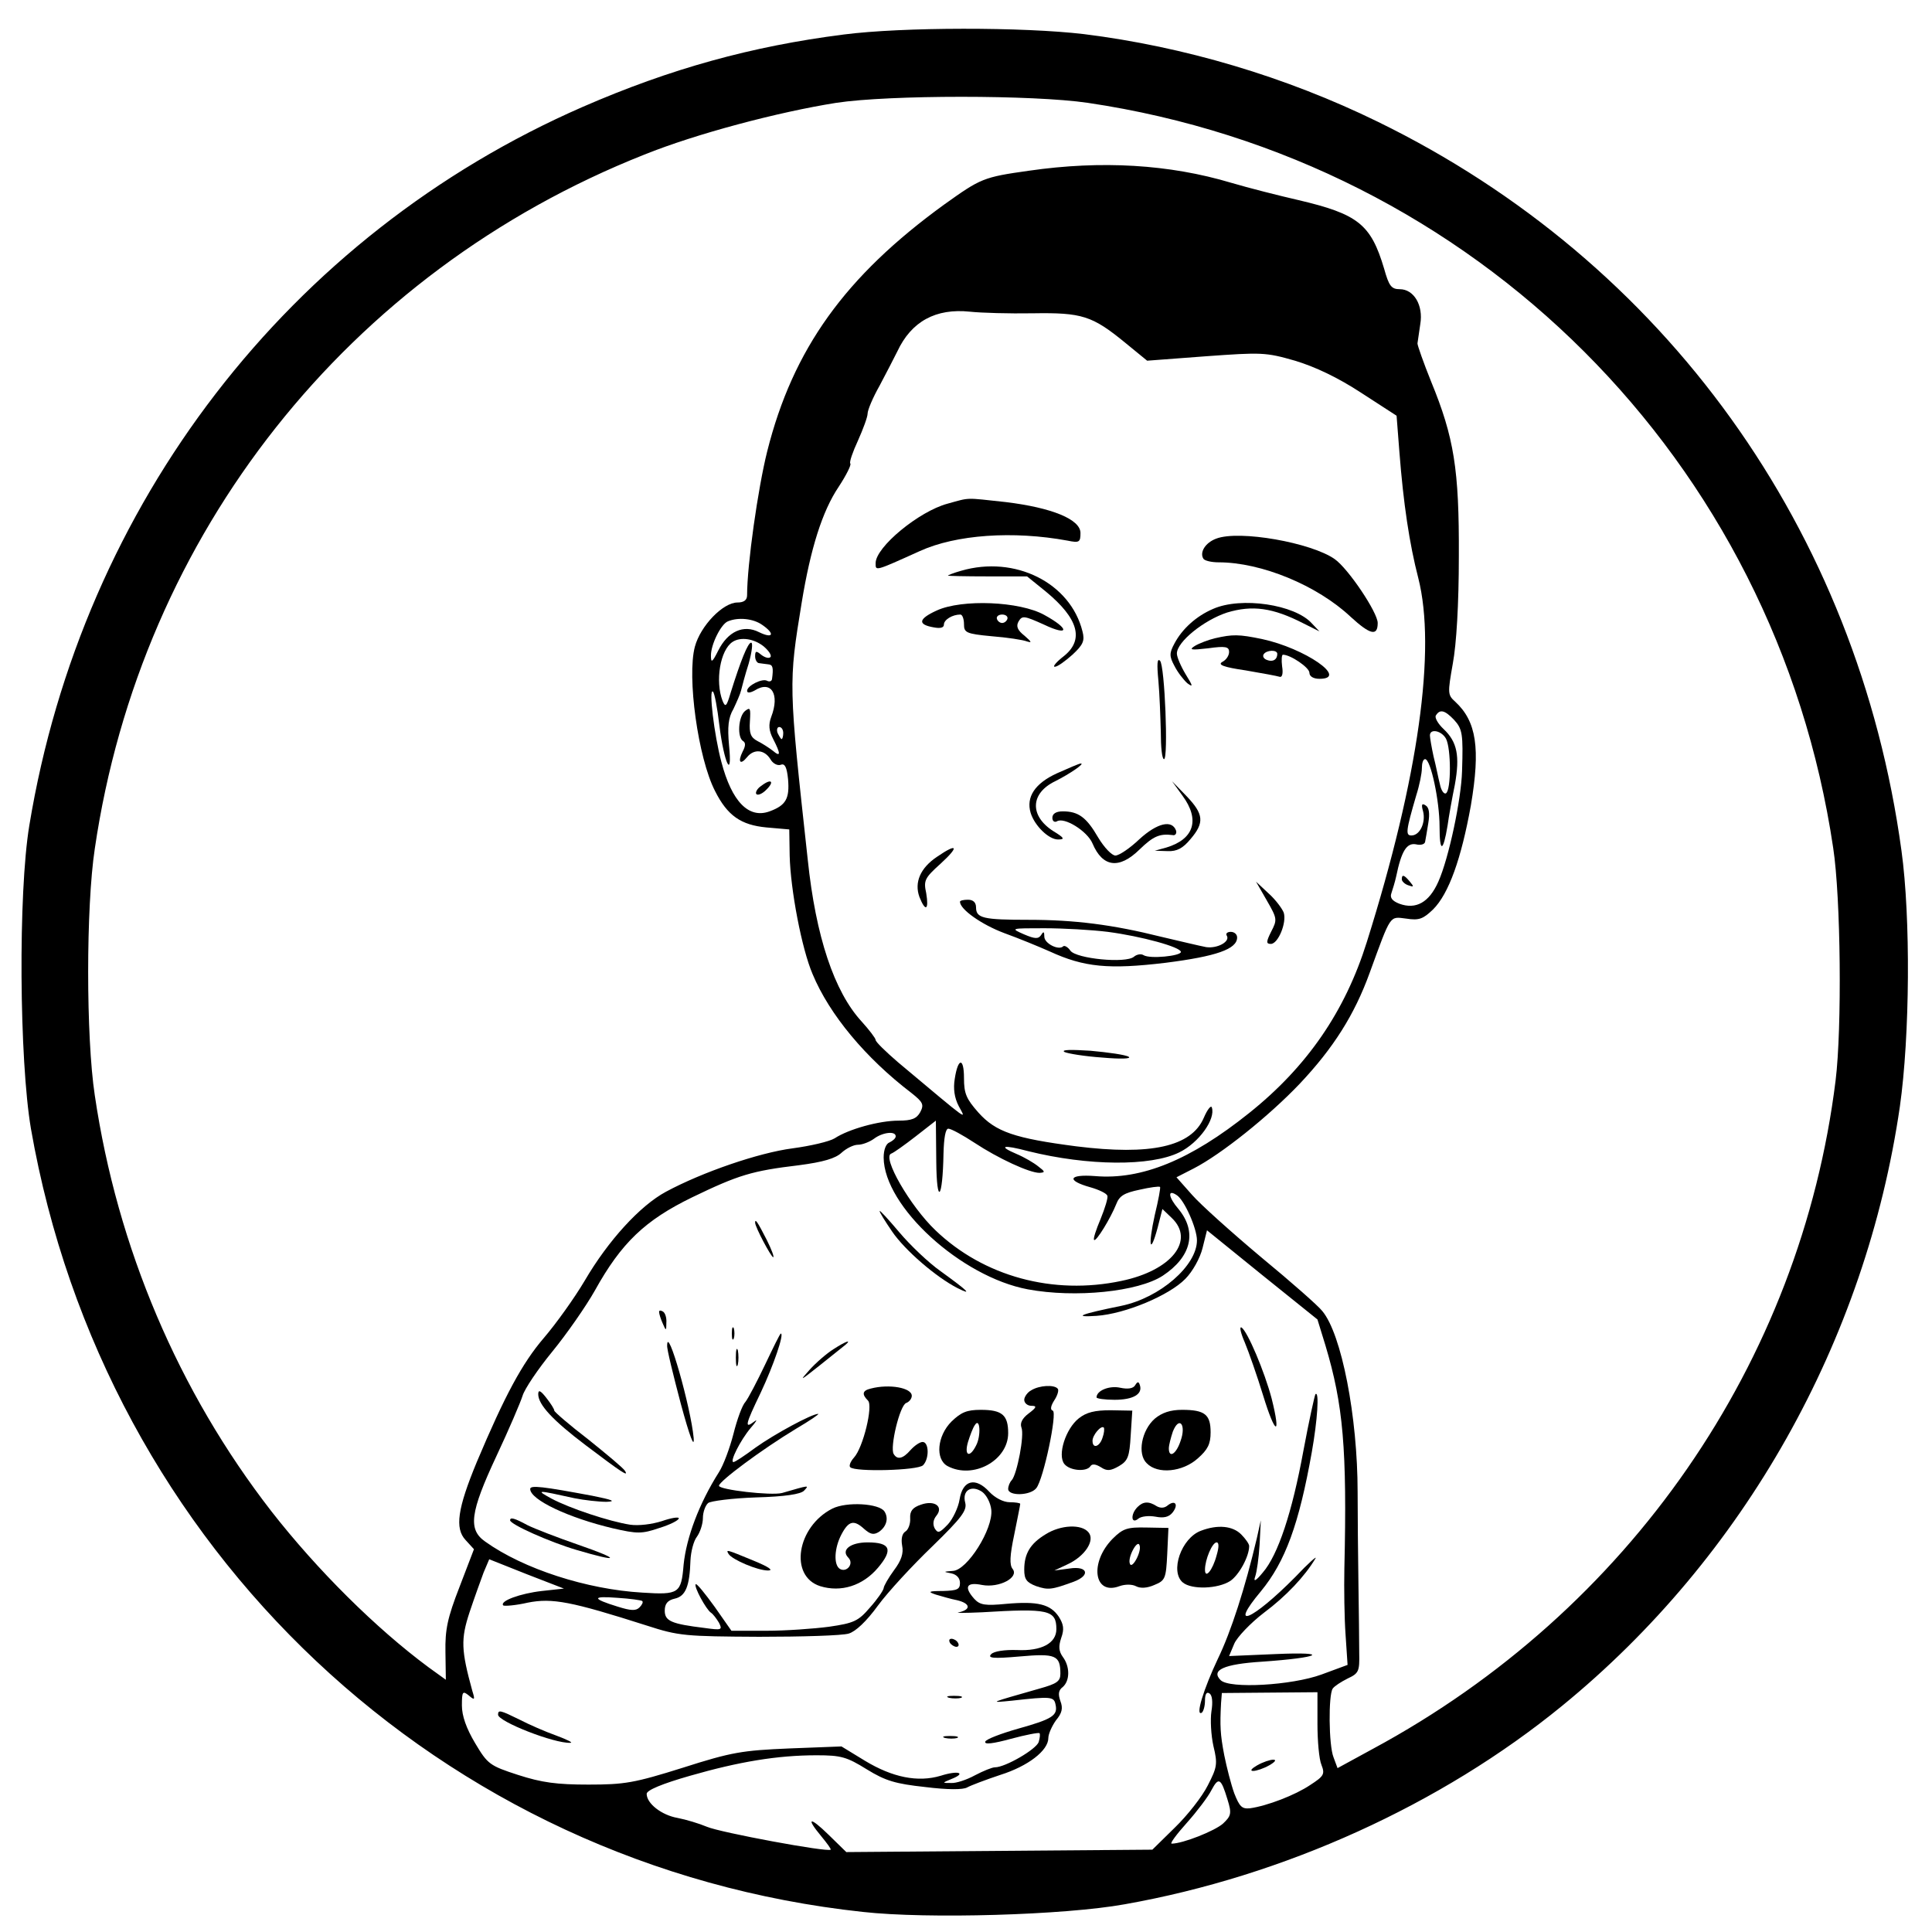 <?xml version="1.0" standalone="no"?>
<!DOCTYPE svg PUBLIC "-//W3C//DTD SVG 20010904//EN"
 "http://www.w3.org/TR/2001/REC-SVG-20010904/DTD/svg10.dtd">
<svg version="1.0" xmlns="http://www.w3.org/2000/svg"
 width="481pt" height="481pt" viewBox="0 0 481 481"
 preserveAspectRatio="xMidYMid meet">
<g transform="translate(0,481) scale(0.1,-0.1)"
fill="#000000" stroke="none">
<path d="M2100 4724 c-228 -29 -431 -85 -649 -180 -731 -319 -1246 -988 -1378
-1789 -28 -169 -25 -584 4 -755 183 -1048 1021 -1837 2071 -1950 161 -18 503
-8 652 19 396 70 788 248 1089 494 453 370 756 908 841 1492 25 176 27 471 4
637 -109 799 -589 1466 -1304 1815 -229 112 -482 187 -731 218 -151 18 -452
18 -599 -1z m608 -170 c965 -143 1713 -891 1856 -1855 19 -124 22 -449 6 -579
-87 -702 -514 -1320 -1152 -1664 l-88 -48 -10 27 c-12 30 -13 155 -2 171 4 6
21 17 37 25 28 13 30 18 29 64 0 28 -1 106 -2 175 -1 69 -2 170 -2 225 0 188
-40 394 -88 451 -9 12 -77 72 -151 133 -74 62 -152 132 -173 156 l-39 44 43
22 c68 35 187 130 264 211 83 88 136 171 174 276 54 148 49 140 91 135 32 -5
42 -1 67 23 39 39 70 126 94 259 24 142 14 209 -39 258 -19 17 -19 21 -6 95 9
48 15 148 15 267 1 217 -12 296 -69 435 -19 47 -34 90 -34 95 1 6 4 27 7 48 8
47 -16 87 -51 87 -21 0 -27 8 -39 51 -33 111 -65 136 -214 171 -48 11 -123 30
-167 43 -154 46 -323 56 -503 30 -114 -16 -120 -19 -211 -84 -247 -179 -377
-360 -441 -615 -23 -92 -50 -282 -50 -358 0 -12 -8 -18 -24 -18 -36 0 -92 -58
-106 -110 -20 -75 8 -277 50 -359 31 -62 65 -85 128 -91 l57 -5 1 -65 c2 -85
30 -232 57 -295 42 -101 132 -209 246 -296 29 -23 32 -29 22 -48 -9 -16 -21
-21 -54 -21 -48 0 -124 -21 -159 -44 -13 -8 -60 -19 -105 -25 -84 -11 -224
-59 -315 -108 -65 -35 -144 -122 -202 -221 -26 -44 -72 -108 -102 -143 -54
-63 -97 -143 -167 -309 -48 -116 -55 -165 -28 -194 l21 -23 -36 -94 c-30 -77
-36 -106 -35 -162 l1 -69 -43 31 c-131 97 -277 242 -391 388 -232 299 -384
657 -440 1036 -22 145 -22 469 0 614 115 784 631 1436 1368 1728 129 52 333
106 478 129 132 20 490 20 626 0z m-137 -524 c123 2 148 -6 230 -73 l55 -45
146 11 c139 10 149 10 222 -11 50 -15 107 -42 165 -80 l88 -57 7 -90 c10 -129
25 -229 47 -314 45 -177 1 -496 -128 -906 -54 -173 -149 -311 -293 -426 -146
-117 -268 -167 -384 -157 -66 5 -72 -11 -11 -28 21 -6 40 -15 42 -21 2 -5 -6
-31 -17 -58 -11 -26 -19 -50 -16 -52 5 -5 41 54 55 89 8 21 20 28 58 36 26 6
49 9 51 7 2 -1 -4 -33 -13 -70 -17 -77 -12 -102 7 -32 l12 47 23 -22 c59 -56
0 -131 -125 -157 -170 -36 -343 11 -463 126 -63 60 -134 183 -110 191 6 2 34
22 61 43 l50 39 1 -102 c1 -111 16 -95 18 20 1 39 5 62 12 62 7 0 36 -16 65
-35 59 -39 137 -75 162 -75 15 1 14 3 -3 16 -11 9 -35 23 -54 31 -47 20 -35
24 29 7 149 -37 305 -38 376 -3 49 24 91 83 81 112 -2 6 -11 -5 -20 -26 -31
-72 -132 -94 -317 -71 -154 20 -201 36 -244 84 -30 34 -36 47 -36 86 0 52 -15
51 -23 -2 -4 -24 -1 -47 10 -68 18 -34 33 -45 -152 110 -30 26 -55 50 -55 55
0 4 -16 25 -35 46 -68 74 -114 211 -134 403 -48 438 -48 438 -15 640 22 134
51 227 92 288 19 29 32 55 29 58 -3 3 6 29 19 57 13 29 24 59 24 67 0 9 13 40
30 70 16 30 36 69 44 85 35 75 96 108 181 99 28 -3 98 -5 156 -4z m-673 -776
c32 -22 27 -35 -8 -18 -39 20 -78 2 -102 -46 -15 -30 -18 -31 -18 -12 0 28 25
78 42 85 26 11 64 7 86 -9z m3 -53 c13 -11 21 -23 17 -27 -4 -4 -14 -1 -23 6
-12 10 -15 10 -15 -4 0 -9 5 -17 10 -17 6 -1 16 -2 23 -3 11 -1 13 -8 9 -37
-1 -5 -6 -7 -12 -4 -12 7 -50 -12 -50 -25 0 -6 8 -5 19 1 41 26 63 -9 41 -66
-7 -19 -6 -34 5 -55 19 -37 19 -46 -1 -29 -9 7 -26 18 -38 24 -17 9 -21 19
-19 49 2 33 1 36 -12 26 -17 -14 -20 -66 -5 -75 7 -4 6 -13 -1 -26 -13 -26 -6
-35 11 -14 17 21 43 19 58 -5 6 -11 18 -17 26 -14 10 4 15 -6 18 -36 4 -48 -5
-65 -46 -80 -52 -19 -94 24 -120 123 -18 67 -32 185 -21 175 4 -3 11 -41 16
-84 12 -96 33 -138 24 -49 -4 45 -2 68 11 90 8 17 17 37 19 46 2 8 10 39 19
67 8 29 11 52 6 52 -8 0 -26 -45 -51 -125 -10 -34 -13 -37 -20 -20 -19 49 -6
127 25 147 20 13 53 8 77 -11z m1719 -183 c21 -23 23 -35 20 -128 -2 -70 -33
-217 -59 -275 -23 -52 -56 -70 -97 -55 -18 7 -24 15 -20 26 3 9 9 28 12 42 13
63 26 84 49 80 12 -3 22 0 23 6 1 6 5 27 8 47 4 24 2 39 -7 44 -9 6 -11 2 -6
-15 7 -28 -8 -60 -29 -60 -15 0 -14 11 12 100 8 25 14 55 14 68 0 12 3 22 8
22 14 0 36 -104 36 -168 0 -66 9 -64 20 3 3 22 11 67 18 101 13 72 6 107 -28
139 -14 13 -23 29 -19 34 10 16 22 13 45 -11z m-1670 -33 c0 -8 -2 -15 -4 -15
-2 0 -6 7 -10 15 -3 8 -1 15 4 15 6 0 10 -7 10 -15z m1650 -14 c13 -25 13
-128 0 -136 -5 -3 -12 7 -15 22 -4 15 -10 47 -16 70 -5 23 -9 47 -9 52 0 18
29 12 40 -8z m-1370 -990 c0 -5 -7 -11 -15 -15 -9 -3 -15 -18 -15 -38 1 -122
193 -297 359 -328 118 -22 275 -6 336 34 71 47 86 109 39 166 -25 29 -28 50
-5 35 19 -11 51 -83 51 -113 0 -63 -92 -143 -188 -163 -103 -21 -123 -29 -62
-25 72 5 181 51 221 92 18 18 37 52 43 77 l11 44 137 -111 138 -111 20 -65
c44 -147 54 -256 47 -555 -1 -49 0 -124 3 -165 l5 -75 -65 -24 c-74 -27 -229
-36 -251 -14 -25 25 8 40 103 46 145 10 173 25 35 19 l-117 -5 13 31 c7 16 40
51 74 77 55 41 102 91 128 135 5 8 -18 -12 -50 -46 -108 -109 -168 -134 -86
-36 61 74 95 167 127 347 14 79 19 153 9 144 -2 -3 -16 -66 -30 -141 -28 -153
-63 -259 -101 -303 -18 -22 -24 -24 -19 -10 4 11 9 47 11 80 l3 60 -10 -45
c-29 -123 -64 -232 -97 -300 -35 -74 -57 -144 -40 -134 4 3 8 16 8 30 0 16 4
23 11 18 7 -4 9 -21 5 -45 -3 -20 -1 -59 5 -86 11 -45 9 -53 -14 -98 -14 -28
-51 -75 -82 -105 l-56 -55 -381 -3 -381 -3 -44 43 c-47 46 -58 44 -18 -4 14
-17 25 -32 23 -33 -7 -7 -276 43 -308 57 -19 8 -52 18 -73 22 -40 7 -77 36
-77 60 0 9 38 25 108 45 122 35 217 51 315 51 61 0 75 -4 125 -35 47 -29 72
-36 145 -44 56 -7 95 -7 105 -1 9 5 46 19 82 31 70 22 120 61 120 92 0 10 9
30 19 44 15 18 18 30 11 48 -6 17 -5 27 6 35 18 16 18 51 0 75 -10 14 -11 26
-4 47 8 22 6 34 -6 53 -21 31 -52 39 -131 32 -52 -5 -65 -3 -79 12 -27 30 -20
43 19 35 43 -8 93 19 76 40 -8 10 -7 33 4 85 8 40 15 74 15 77 0 2 -12 4 -26
4 -16 0 -37 11 -51 26 -34 37 -66 30 -74 -19 -3 -20 -17 -49 -29 -62 -21 -22
-25 -23 -33 -10 -5 10 -4 21 4 31 19 23 -4 40 -38 28 -21 -7 -28 -16 -27 -34
1 -14 -5 -29 -12 -33 -8 -5 -11 -18 -8 -35 4 -19 -2 -37 -20 -61 -14 -19 -26
-40 -26 -45 -1 -6 -16 -28 -34 -48 -29 -34 -40 -39 -102 -48 -38 -5 -108 -10
-156 -10 l-87 0 -42 60 c-24 33 -44 58 -47 56 -5 -6 26 -63 38 -71 5 -3 14
-15 20 -25 9 -18 7 -19 -36 -13 -82 10 -99 17 -99 43 0 17 7 26 25 30 27 6 37
31 39 95 1 22 8 49 16 59 8 11 15 32 15 47 0 14 6 31 13 37 6 5 60 12 119 14
72 2 112 8 120 17 13 14 14 14 -55 -6 -27 -7 -157 8 -157 18 0 11 106 90 192
142 34 20 59 37 55 37 -16 0 -110 -51 -156 -84 -27 -20 -51 -36 -55 -36 -10 0
17 54 43 85 14 16 18 23 9 16 -25 -19 -23 -9 16 72 32 68 59 147 50 147 -2 0
-19 -35 -39 -77 -20 -42 -42 -84 -49 -93 -8 -8 -21 -44 -30 -80 -9 -35 -25
-78 -36 -95 -50 -79 -81 -163 -88 -230 -6 -72 -11 -76 -103 -70 -138 8 -296
59 -391 127 -43 30 -38 72 28 213 31 66 60 134 65 150 5 17 38 66 74 110 36
44 84 113 106 152 66 119 125 175 242 232 116 56 149 66 266 80 61 8 91 17
106 31 12 11 30 20 41 20 11 0 29 7 40 15 21 16 54 20 54 6z m238 -930 c5 -47
-60 -151 -96 -152 -24 -2 -24 -2 -4 -6 14 -3 22 -12 22 -24 0 -16 -7 -19 -42
-20 -37 0 -39 -2 -18 -9 14 -4 37 -11 53 -14 33 -8 35 -23 5 -30 -13 -2 13 -2
57 0 165 10 185 6 185 -42 0 -35 -37 -55 -98 -52 -31 1 -57 -3 -64 -10 -10
-10 3 -12 71 -6 89 8 101 3 101 -43 0 -19 -9 -25 -52 -37 -126 -36 -128 -36
-68 -30 98 11 104 10 108 -10 6 -27 -8 -36 -94 -60 -42 -12 -79 -26 -81 -32
-3 -8 20 -5 64 7 37 10 69 16 71 14 2 -2 1 -12 -2 -22 -6 -18 -83 -63 -109
-63 -7 0 -29 -9 -50 -20 -20 -11 -47 -20 -59 -19 -23 0 -23 0 1 10 38 15 17
22 -27 8 -57 -17 -120 -4 -188 37 l-59 36 -130 -5 c-117 -5 -143 -9 -265 -48
-121 -38 -145 -42 -235 -42 -79 0 -116 5 -175 24 -71 23 -76 27 -107 79 -22
37 -33 68 -33 94 0 35 2 37 17 25 15 -13 16 -11 9 11 -28 102 -29 129 -7 196
12 36 28 80 35 99 l14 33 93 -37 93 -36 -55 -6 c-53 -6 -106 -25 -96 -36 3 -2
31 0 61 7 61 12 108 3 296 -57 80 -26 96 -27 280 -28 107 0 207 3 223 8 17 5
44 30 73 70 25 34 86 100 135 147 74 72 87 90 82 109 -8 30 15 45 42 27 11 -8
21 -27 23 -45z m-869 -227 c3 -3 -1 -10 -7 -16 -9 -9 -22 -8 -54 2 -65 20 -65
27 -1 22 32 -2 60 -6 62 -8z m1681 -305 c0 -43 4 -89 10 -103 9 -23 6 -28 -28
-50 -37 -25 -107 -52 -150 -58 -20 -2 -26 4 -39 37 -8 22 -19 65 -25 95 -10
52 -11 73 -8 130 l2 25 119 1 119 1 0 -78z m-224 -189 c11 -35 9 -41 -11 -60
-20 -18 -100 -50 -128 -50 -5 0 12 23 38 52 25 28 53 65 61 81 18 34 24 30 40
-23z"/>
<path d="M2359 3556 c-71 -19 -179 -108 -179 -148 0 -20 -3 -21 110 30 90 41
232 51 368 26 29 -6 32 -4 32 19 0 34 -71 63 -186 77 -103 11 -87 12 -145 -4z"/>
<path d="M3028 3469 c-27 -10 -42 -34 -32 -50 3 -5 20 -9 38 -9 106 0 245 -57
329 -136 48 -44 67 -49 67 -15 0 26 -73 135 -107 159 -58 41 -238 73 -295 51z"/>
<path d="M2393 3389 c-18 -5 -33 -11 -33 -12 0 -1 44 -2 98 -2 l99 0 47 -38
c81 -67 96 -120 44 -161 -18 -14 -28 -26 -22 -26 7 0 26 14 44 30 27 25 31 35
25 58 -30 121 -168 190 -302 151z"/>
<path d="M2332 3290 c-46 -21 -48 -35 -7 -42 16 -3 25 -1 25 7 0 12 21 25 41
25 5 0 9 -11 9 -24 0 -21 5 -24 69 -30 38 -3 78 -9 88 -13 13 -4 11 -1 -6 14
-18 14 -22 24 -15 36 9 15 14 14 63 -8 63 -30 65 -11 1 24 -61 34 -205 40
-268 11z m176 -21 c-2 -6 -8 -10 -13 -10 -5 0 -11 4 -13 10 -2 6 4 11 13 11 9
0 15 -5 13 -11z"/>
<path d="M3020 3294 c-42 -18 -77 -50 -96 -86 -13 -24 -13 -32 0 -56 8 -16 23
-35 32 -43 15 -11 14 -7 -4 22 -12 20 -22 43 -22 52 0 29 67 83 125 102 63 19
114 12 190 -27 l40 -20 -19 20 c-42 47 -176 67 -246 36z"/>
<path d="M3025 3221 c-17 -4 -40 -13 -50 -19 -16 -10 -10 -11 33 -6 43 6 52 4
52 -9 0 -9 -7 -20 -17 -25 -12 -7 3 -13 58 -21 41 -7 79 -14 85 -16 6 -2 9 8
6 26 -2 16 -1 29 2 29 19 0 66 -32 66 -45 0 -9 10 -15 25 -15 74 0 -36 76
-143 99 -58 12 -73 12 -117 2z m155 -39 c0 -14 -11 -21 -26 -15 -8 3 -11 9 -8
14 7 11 34 12 34 1z"/>
<path d="M2884 3115 c3 -33 5 -90 6 -127 0 -38 3 -68 8 -68 11 0 2 234 -10
245 -7 7 -8 -8 -4 -50z"/>
<path d="M2632 2885 c-55 -25 -78 -59 -66 -99 10 -32 45 -66 68 -66 18 0 16 4
-12 21 -59 38 -57 94 5 124 36 18 77 46 63 44 -3 0 -29 -11 -58 -24z"/>
<path d="M2944 2829 c44 -60 29 -108 -40 -129 l-29 -8 32 -1 c23 -1 38 7 57
30 35 41 33 62 -10 107 l-36 37 26 -36z"/>
<path d="M2620 2774 c0 -8 5 -12 11 -9 18 12 76 -24 89 -55 25 -59 66 -65 117
-15 34 33 50 40 82 36 7 -2 11 4 9 11 -10 28 -47 19 -91 -21 -24 -23 -51 -41
-60 -41 -9 0 -28 20 -43 45 -29 50 -49 65 -88 65 -17 0 -26 -6 -26 -16z"/>
<path d="M2333 2677 c-42 -28 -57 -64 -44 -100 15 -38 24 -33 17 9 -7 32 -4
38 36 74 47 43 42 52 -9 17z"/>
<path d="M3154 2568 c26 -45 26 -48 11 -77 -13 -26 -13 -31 -1 -31 18 0 40 53
32 78 -4 10 -20 32 -38 48 l-31 29 27 -47z"/>
<path d="M2390 2565 c0 -19 54 -57 110 -78 36 -13 87 -34 114 -46 85 -39 146
-45 288 -28 126 16 178 34 178 63 0 8 -7 14 -16 14 -8 0 -13 -4 -10 -9 10 -15
-23 -33 -51 -29 -16 3 -66 15 -113 26 -120 30 -215 42 -329 42 -113 0 -131 4
-131 31 0 12 -7 19 -20 19 -11 0 -20 -2 -20 -5z m368 -75 c84 -11 182 -38 182
-50 0 -10 -77 -18 -93 -8 -6 4 -17 2 -24 -4 -20 -17 -143 -5 -158 15 -6 9 -15
14 -18 11 -11 -11 -47 7 -47 24 0 13 -2 14 -8 4 -7 -10 -15 -10 -43 2 -34 15
-33 15 51 15 47 0 118 -4 158 -9z"/>
<path d="M2650 2191 c8 -4 51 -11 95 -14 45 -4 73 -3 65 2 -8 5 -51 11 -95 15
-47 3 -74 3 -65 -3z"/>
<path d="M1896 2854 c-11 -7 -16 -17 -13 -21 4 -4 15 1 24 10 22 21 14 30 -11
11z"/>
<path d="M3490 2621 c0 -5 7 -12 16 -15 14 -5 15 -4 4 9 -14 17 -20 19 -20 6z"/>
<path d="M2190 1795 c0 -4 14 -26 31 -51 32 -47 110 -114 163 -141 38 -19 27
-8 -42 42 -30 21 -76 65 -103 97 -27 32 -49 56 -49 53z"/>
<path d="M1880 1766 c0 -11 40 -86 45 -86 3 0 -4 19 -16 43 -23 45 -29 54 -29
43z"/>
<path d="M1641 1543 c0 -4 4 -17 9 -28 8 -19 9 -19 9 2 1 12 -3 25 -9 28 -5 3
-10 3 -9 -2z"/>
<path d="M1822 1490 c0 -14 2 -19 5 -12 2 6 2 18 0 25 -3 6 -5 1 -5 -13z"/>
<path d="M3099 1468 c10 -24 31 -84 46 -133 30 -98 45 -103 21 -7 -18 68 -60
167 -75 177 -6 3 -2 -14 8 -37z"/>
<path d="M1661 1460 c-1 -8 15 -73 34 -145 22 -81 34 -113 32 -85 -7 76 -66
284 -66 230z"/>
<path d="M2075 1451 c-16 -10 -43 -33 -60 -52 -26 -29 -23 -27 25 11 30 24 59
47 65 52 16 14 1 9 -30 -11z"/>
<path d="M1832 1430 c0 -19 2 -27 5 -17 2 9 2 25 0 35 -3 9 -5 1 -5 -18z"/>
<path d="M2826 1361 c-5 -8 -18 -10 -37 -6 -27 6 -59 -7 -59 -24 0 -3 20 -6
45 -6 46 0 70 14 63 36 -3 10 -6 10 -12 0z"/>
<path d="M2168 1353 c-21 -5 -23 -14 -7 -30 13 -13 -12 -117 -35 -142 -9 -10
-13 -21 -9 -24 12 -12 168 -8 181 5 16 16 15 58 -1 58 -7 0 -20 -9 -30 -20
-19 -22 -33 -25 -42 -10 -10 16 15 121 31 127 8 3 14 11 14 18 0 20 -56 30
-102 18z"/>
<path d="M2568 1349 c-10 -5 -18 -17 -18 -24 0 -8 8 -15 18 -15 14 0 13 -4 -7
-19 -16 -12 -22 -24 -18 -35 8 -19 -11 -116 -24 -131 -5 -5 -9 -15 -9 -22 0
-18 55 -17 70 2 18 22 53 189 41 193 -7 2 -5 12 4 26 8 12 12 26 8 29 -9 10
-45 8 -65 -4z"/>
<path d="M1340 1339 c0 -26 36 -65 118 -127 90 -68 108 -80 98 -64 -4 7 -45
41 -91 78 -47 36 -85 69 -85 72 0 4 -9 18 -20 32 -14 18 -20 21 -20 9z"/>
<path d="M2369 1271 c-36 -36 -41 -94 -10 -111 64 -34 151 14 151 82 0 45 -15
58 -68 58 -35 0 -49 -6 -73 -29z m61 -60 c-16 -32 -30 -25 -20 9 5 16 12 35
17 42 13 21 16 -27 3 -51z"/>
<path d="M2686 1279 c-33 -26 -54 -92 -36 -114 14 -17 56 -20 65 -5 4 6 13 5
26 -3 15 -10 24 -9 45 3 22 13 26 23 29 76 l4 62 -54 1 c-39 0 -60 -5 -79 -20z
m59 -48 c-7 -23 -25 -29 -25 -8 0 14 21 39 28 33 2 -3 1 -14 -3 -25z"/>
<path d="M2875 1278 c-33 -29 -44 -88 -20 -111 27 -28 89 -22 127 12 25 22 32
36 32 65 0 44 -14 56 -71 56 -29 0 -50 -7 -68 -22z m64 -56 c-11 -33 -29 -43
-29 -18 0 8 5 27 10 42 16 40 34 17 19 -24z"/>
<path d="M1320 1103 c0 -27 96 -72 206 -98 61 -14 72 -14 116 1 26 8 48 19 48
24 0 4 -19 1 -42 -7 -25 -8 -58 -12 -79 -9 -52 8 -151 41 -196 65 -40 22 -38
22 57 1 25 -5 61 -9 80 -9 25 1 15 5 -35 15 -123 23 -155 27 -155 17z"/>
<path d="M2072 1054 c-88 -45 -108 -168 -30 -193 52 -16 106 1 144 46 38 45
31 63 -26 63 -43 0 -67 -19 -48 -38 15 -15 -4 -38 -21 -28 -16 10 -14 52 4 86
18 34 31 37 57 13 15 -13 23 -15 36 -7 19 13 25 34 14 51 -13 20 -94 25 -130
7z"/>
<path d="M2832 1058 c-18 -18 -16 -44 2 -29 7 6 26 8 43 5 20 -4 33 -1 42 10
16 20 7 33 -12 18 -8 -7 -18 -7 -27 -2 -20 13 -34 12 -48 -2z"/>
<path d="M1270 1025 c0 -10 98 -54 166 -74 108 -32 111 -24 4 13 -52 18 -109
40 -127 49 -33 18 -43 20 -43 12z"/>
<path d="M2603 990 c-38 -23 -53 -48 -53 -88 0 -24 6 -32 30 -41 30 -10 38 -9
93 11 43 16 35 40 -10 33 l-38 -5 32 15 c44 20 70 60 53 80 -17 21 -69 19
-107 -5z"/>
<path d="M2770 979 c-58 -59 -47 -142 17 -118 14 5 31 5 41 0 11 -6 28 -5 46
3 27 11 29 16 32 77 l3 65 -54 1 c-48 1 -59 -2 -85 -28z m59 -51 c-7 -13 -14
-18 -16 -11 -3 7 1 22 8 35 7 13 14 18 16 11 3 -7 -1 -22 -8 -35z"/>
<path d="M2990 999 c-49 -18 -78 -102 -45 -129 22 -18 87 -16 118 4 22 15 47
61 47 87 0 5 -9 18 -20 29 -21 21 -58 25 -100 9z m39 -61 c-10 -38 -29 -60
-29 -36 0 25 18 68 29 68 6 0 6 -12 0 -32z"/>
<path d="M1814 941 c9 -14 72 -41 98 -41 15 0 2 9 -37 25 -68 28 -68 28 -61
16z"/>
<path d="M2365 720 c3 -5 11 -10 16 -10 6 0 7 5 4 10 -3 6 -11 10 -16 10 -6 0
-7 -4 -4 -10z"/>
<path d="M2363 583 c9 -2 23 -2 30 0 6 3 -1 5 -18 5 -16 0 -22 -2 -12 -5z"/>
<path d="M1240 541 c0 -17 140 -72 180 -70 8 0 -8 8 -35 18 -28 10 -69 28 -92
40 -47 23 -53 25 -53 12z"/>
<path d="M2353 483 c9 -2 23 -2 30 0 6 3 -1 5 -18 5 -16 0 -22 -2 -12 -5z"/>
<path d="M3130 415 c-14 -8 -19 -14 -10 -14 8 0 26 6 40 14 14 8 19 14 10 14
-8 0 -26 -6 -40 -14z"/>
</g>
</svg>
